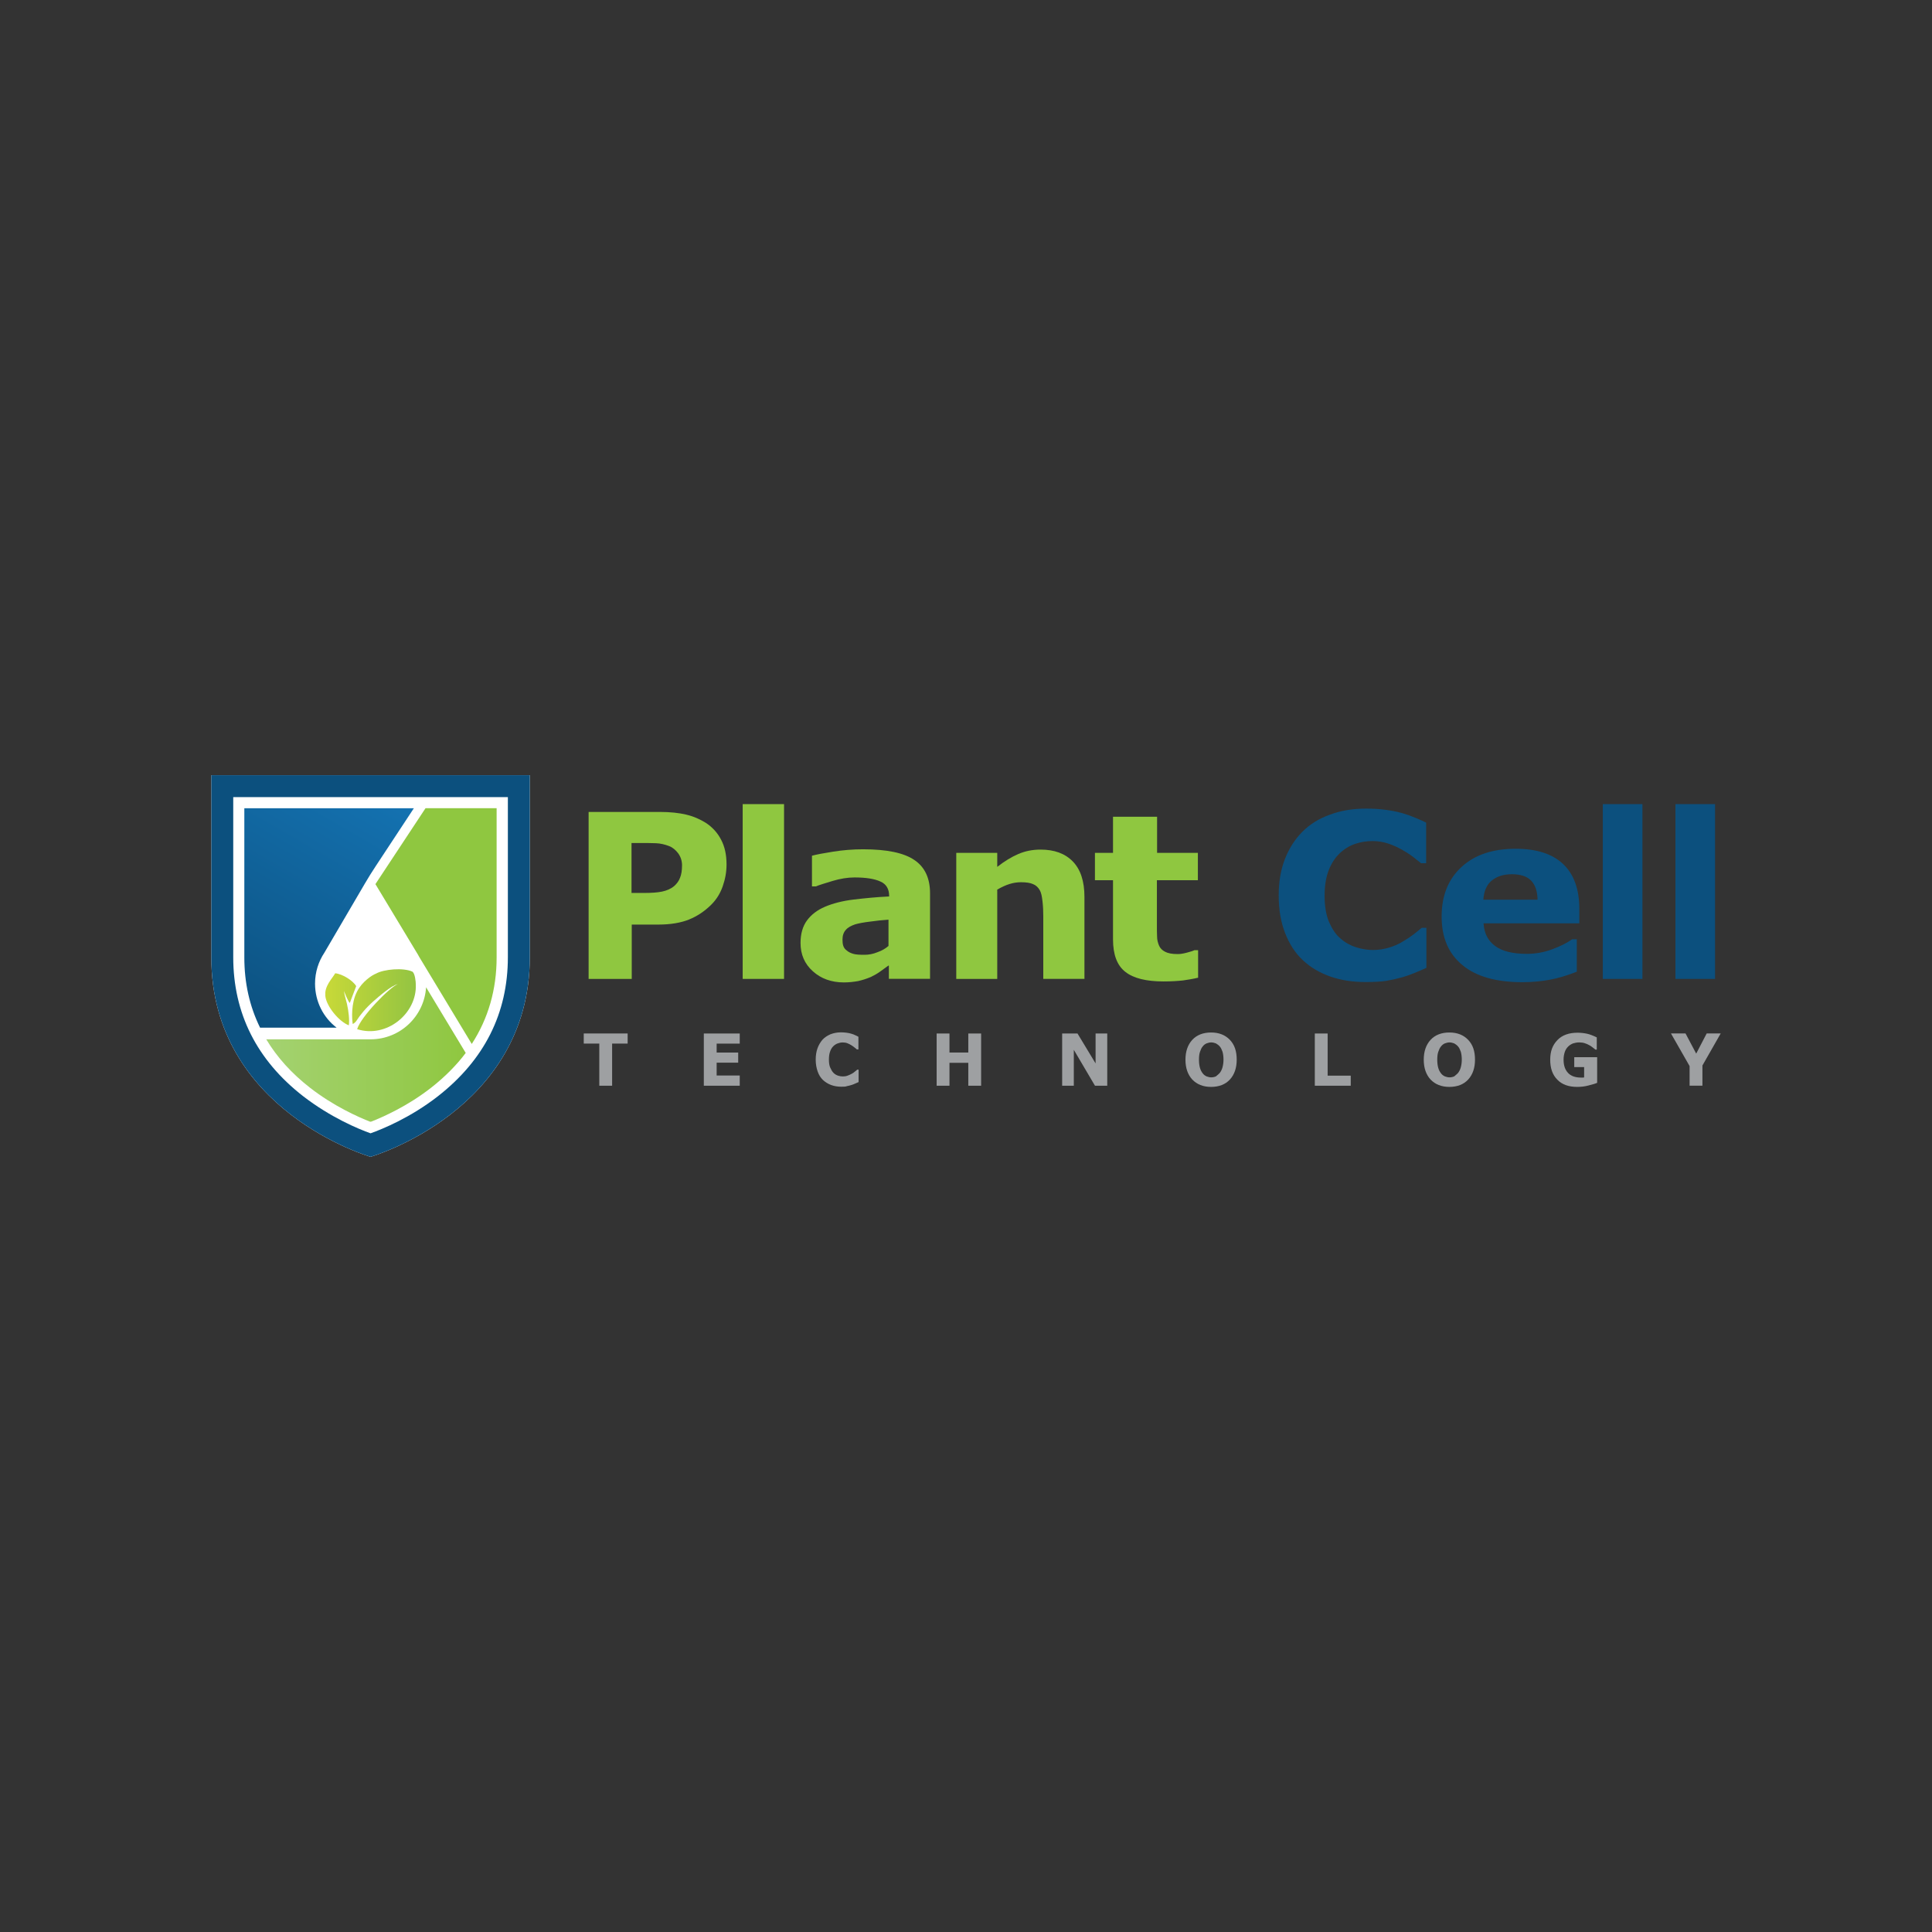 <svg xmlns="http://www.w3.org/2000/svg" xmlns:xlink="http://www.w3.org/1999/xlink" id="Camada_1" data-name="Camada 1" viewBox="0 0 512 512"><rect x="0" y="0" width="512" height="512" fill="#333333" stroke="none"/><defs><style>      .cls-1 {        clip-path: url(#clippath-2);      }      .cls-2 {        fill: #0c507e;      }      .cls-2, .cls-3, .cls-4, .cls-5, .cls-6, .cls-7, .cls-8, .cls-9 {        stroke-width: 0px;      }      .cls-3 {        fill: none;      }      .cls-10 {        clip-path: url(#clippath-1);      }      .cls-4 {        fill: #fff;      }      .cls-5 {        fill: url(#Gradiente_sem_nome_6);      }      .cls-11 {        clip-path: url(#clippath);      }      .cls-12 {        clip-path: url(#clippath-3);      }      .cls-6 {        fill: #8fc740;      }      .cls-7 {        fill: url(#Gradiente_sem_nome_5);      }      .cls-8 {        fill: url(#Gradiente_sem_nome_3);      }      .cls-9 {        fill: #9ea0a2;      }    </style><clipPath id="clippath"><path class="cls-3" d="m110.19,260.86c0-.72-.21-2.83-.87-3.35-2.37-1.13-7.62-.67-9.68.51-.98.36-3.71,2.11-5.04,4.79-1.6,3.14-1.34,7.15-1.13,8.54,0,.05.62-.26.98-.82.87-1.39,2.42-3.35,4.58-5.25,1.44-1.24,4.63-4.07,6.38-4.48-2.21.87-9.83,8.7-10.76,11.94,7.77,2.47,15.9-4.12,15.54-11.89Z"></path></clipPath><linearGradient id="Gradiente_sem_nome_6" data-name="Gradiente sem nome 6" x1="86.21" y1="-283.24" x2="110.22" y2="-283.24" gradientTransform="translate(0 -18) scale(1 -1)" gradientUnits="userSpaceOnUse"><stop offset="0" stop-color="#c8d938"></stop><stop offset="1" stop-color="#93c442"></stop></linearGradient><clipPath id="clippath-1"><path class="cls-3" d="m94.39,261.33c-.82-1.44-3.65-3.24-5.56-3.4-.77,1.39-2.88,3.35-2.62,5.97.26,2.78,3.65,6.85,6.23,7.82.21-1.39-.05-3.76-.51-5.76-.21-.87-.72-2.57-.77-3.35.26.72,1.08,2.73,1.54,3.19l1.7-4.48Z"></path></clipPath><clipPath id="clippath-2"><path class="cls-3" d="m64.75,214.18v39.53c0,6.79,1.39,12.97,4.17,18.63h20.28c-3.5-2.68-5.71-6.9-5.71-11.68,0-3.04.93-5.87,2.47-8.18l10.55-18.01.15-.26c.93-1.6,1.9-3.14,2.88-4.63l10.14-15.39h-44.93Z"></path></clipPath><linearGradient id="Gradiente_sem_nome_5" data-name="Gradiente sem nome 5" x1="68.93" y1="-293.11" x2="105.5" y2="-229.77" gradientTransform="translate(0 -18) scale(1 -1)" gradientUnits="userSpaceOnUse"><stop offset="0" stop-color="#0c507e"></stop><stop offset="1" stop-color="#1472b1"></stop></linearGradient><clipPath id="clippath-3"><path class="cls-3" d="m112.92,261.64c-.51,7.72-6.9,13.79-14.72,13.79h-27.64c2.83,4.73,6.69,9.01,11.58,12.82,6.28,4.89,12.76,7.77,16.06,9.06,3.29-1.29,9.73-4.12,16.06-9.06,3.6-2.83,6.69-5.92,9.16-9.21l-10.5-17.4Z"></path></clipPath><linearGradient id="Gradiente_sem_nome_3" data-name="Gradiente sem nome 3" x1="70.57" y1="-297.44" x2="123.42" y2="-297.44" gradientTransform="translate(0 -18) scale(1 -1)" gradientUnits="userSpaceOnUse"><stop offset="0" stop-color="#a4d271"></stop><stop offset="1" stop-color="#8fc740"></stop></linearGradient></defs><path class="cls-4" d="m56,205.43v48.28c0,40.71,42.2,52.86,42.2,52.86,0,0,42.2-12.15,42.2-52.86v-48.28H56Z"></path><g><path class="cls-6" d="m192.54,229.11c0,2.01-.36,3.91-1.03,5.82s-1.7,3.5-2.99,4.79c-1.75,1.75-3.76,3.09-5.92,3.96s-4.89,1.34-8.08,1.34h-7.1v14.41h-11.43v-44.26h18.79c2.83,0,5.2.26,7.1.72,1.96.46,3.65,1.24,5.15,2.16,1.8,1.18,3.14,2.68,4.07,4.48.98,1.85,1.44,4.01,1.44,6.59Zm-11.79.26c0-1.24-.36-2.32-1.03-3.24-.67-.87-1.44-1.54-2.37-1.9-1.18-.46-2.37-.72-3.5-.77s-2.62-.05-4.53-.05h-1.96v13.23h3.29c1.96,0,3.55-.1,4.79-.36,1.24-.26,2.32-.72,3.19-1.44.72-.62,1.29-1.39,1.6-2.26.36-.87.51-1.96.51-3.19Z"></path><path class="cls-6" d="m207.78,259.42h-10.96v-46.32h10.96v46.32Z"></path><path class="cls-6" d="m235.46,255.87c-.57.41-1.34.98-2.21,1.6-.87.62-1.7,1.08-2.47,1.44-1.08.46-2.21.82-3.35,1.08-1.18.21-2.42.36-3.81.36-3.24,0-6.02-.98-8.18-2.93-2.21-1.96-3.29-4.48-3.29-7.51,0-2.42.57-4.43,1.7-5.97,1.13-1.54,2.73-2.78,4.79-3.65s4.58-1.54,7.57-1.9c3.04-.36,6.12-.67,9.42-.82v-.15c0-1.85-.77-3.14-2.32-3.81-1.54-.72-3.86-1.08-6.85-1.08-1.8,0-3.76.31-5.82.93s-3.55,1.08-4.43,1.44h-1.03v-8.13c1.18-.31,3.04-.67,5.66-1.08s5.25-.62,7.87-.62c6.28,0,10.81.93,13.59,2.83,2.78,1.85,4.17,4.84,4.17,8.8v22.7h-10.91v-3.5h-.1Zm0-5.2v-6.95c-1.49.1-3.09.26-4.84.51-1.75.21-3.04.46-3.96.72-1.08.36-1.96.82-2.52,1.49-.57.62-.87,1.49-.87,2.52,0,.67.05,1.24.21,1.7s.41.87.93,1.24c.46.41,1.03.67,1.7.87.67.21,1.65.26,3.04.26,1.08,0,2.21-.21,3.35-.67,1.18-.41,2.16-.98,2.99-1.7Z"></path><path class="cls-6" d="m287.34,259.42h-10.86v-16.57c0-1.34-.05-2.68-.21-4.01-.15-1.34-.36-2.32-.72-2.93-.41-.72-.98-1.29-1.75-1.6-.77-.36-1.85-.51-3.24-.51-.98,0-2.01.15-2.99.46-1.03.31-2.11.82-3.29,1.49v23.67h-10.86v-33.4h10.86v3.71c1.9-1.49,3.76-2.62,5.56-3.4s3.76-1.18,5.92-1.18c3.65,0,6.48,1.03,8.54,3.14s3.09,5.25,3.09,9.42v21.72h-.05Z"></path><path class="cls-6" d="m317.45,259.11c-1.24.31-2.57.51-3.96.72-1.39.15-3.14.26-5.15.26-4.53,0-7.93-.82-10.09-2.52-2.21-1.7-3.29-4.58-3.29-8.65v-15.65h-4.79v-7.26h4.79v-9.57h11.68v9.57h10.81v7.26h-10.86v11.84c0,1.18,0,2.21.05,3.09,0,.87.21,1.65.51,2.37s.82,1.24,1.6,1.65c.77.41,1.85.62,3.35.62.62,0,1.39-.1,2.37-.36s1.65-.46,2.06-.67h.98v7.31h-.05Z"></path><path class="cls-2" d="m361.87,260.25c-3.35,0-6.43-.46-9.26-1.44s-5.3-2.42-7.31-4.32c-2.06-1.9-3.6-4.32-4.73-7.21s-1.7-6.18-1.7-9.98c0-3.5.51-6.69,1.6-9.52s2.62-5.3,4.68-7.36c1.96-1.96,4.37-3.5,7.31-4.53,2.88-1.08,6.07-1.6,9.52-1.6,1.9,0,3.6.1,5.15.31s2.93.46,4.22.82c1.34.36,2.57.82,3.71,1.29,1.08.46,2.06.87,2.88,1.29v10.76h-1.34c-.57-.46-1.29-1.03-2.16-1.7s-1.85-1.29-2.93-1.9c-1.13-.62-2.32-1.18-3.6-1.6s-2.68-.67-4.17-.67c-1.65,0-3.19.26-4.68.77-1.49.51-2.83,1.34-4.07,2.52-1.18,1.13-2.16,2.62-2.88,4.48-.72,1.85-1.08,4.12-1.08,6.74,0,2.78.41,5.1,1.18,6.95.82,1.85,1.8,3.35,3.04,4.37,1.24,1.08,2.62,1.85,4.12,2.32s2.99.72,4.48.72c1.39,0,2.83-.21,4.22-.62,1.39-.41,2.68-.98,3.81-1.7.98-.57,1.9-1.18,2.78-1.85.82-.67,1.54-1.24,2.11-1.7h1.24v10.6c-1.13.51-2.21.98-3.24,1.39-1.03.41-2.11.82-3.24,1.13-1.49.41-2.88.72-4.17.93-1.39.21-3.19.31-5.46.31Z"></path><path class="cls-2" d="m418.48,244.7h-25.32c.15,2.62,1.18,4.63,3.09,6.02s4.68,2.06,8.39,2.06c2.32,0,4.58-.41,6.79-1.24s3.91-1.7,5.2-2.62h1.24v8.59c-2.52.98-4.84,1.7-7.05,2.11-2.21.41-4.68.67-7.36.67-6.95,0-12.25-1.49-15.9-4.53-3.71-3.04-5.51-7.31-5.51-12.87s1.75-9.88,5.25-13.12,8.29-4.84,14.36-4.84c5.61,0,9.83,1.39,12.66,4.12s4.22,6.69,4.22,11.84v3.81h-.05Zm-11.01-6.28c-.05-2.26-.62-3.91-1.7-5.04s-2.78-1.7-5.1-1.7c-2.11,0-3.86.51-5.25,1.6s-2.16,2.78-2.32,5.15h14.36Z"></path><path class="cls-2" d="m435.26,259.42h-10.5v-46.32h10.5v46.32Z"></path><path class="cls-2" d="m454.51,259.42h-10.5v-46.32h10.5v46.32Z"></path></g><g><path class="cls-9" d="m166.34,276.56h-4.12v11.17h-3.4v-11.17h-4.12v-2.68h11.63v2.68Z"></path><path class="cls-9" d="m196.04,287.73h-9.52v-13.84h9.52v2.68h-6.12v2.37h5.71v2.68h-5.71v3.4h6.12v2.73Z"></path><path class="cls-9" d="m222.96,287.99c-.98,0-1.9-.15-2.73-.46-.82-.31-1.54-.77-2.16-1.34-.62-.62-1.08-1.34-1.39-2.26-.31-.87-.51-1.96-.51-3.09s.15-2.11.46-2.99.77-1.65,1.34-2.32c.57-.62,1.29-1.08,2.11-1.44.82-.31,1.75-.51,2.78-.51.57,0,1.03.05,1.49.1s.87.15,1.24.26c.41.1.77.26,1.08.41s.62.26.82.41v3.35h-.41c-.15-.15-.36-.31-.62-.51s-.51-.41-.87-.62c-.31-.21-.67-.36-1.03-.51s-.77-.21-1.24-.21-.93.1-1.34.26c-.41.15-.82.41-1.18.77-.36.36-.62.82-.82,1.39-.21.57-.31,1.29-.31,2.11,0,.87.1,1.6.36,2.16.26.57.51,1.03.87,1.39s.77.57,1.18.72c.46.15.87.21,1.29.21s.82-.05,1.24-.21c.41-.15.77-.31,1.13-.51.31-.15.57-.36.82-.57.26-.21.46-.36.62-.51h.36v3.29c-.31.15-.67.31-.93.41-.31.15-.62.26-.93.36-.41.15-.82.21-1.24.31-.31.15-.87.15-1.49.15Z"></path><path class="cls-9" d="m260.01,287.73h-3.4v-6.07h-4.99v6.07h-3.4v-13.84h3.4v5.04h4.99v-5.04h3.4v13.84Z"></path><path class="cls-9" d="m293.47,287.73h-3.29l-5.61-9.52v9.52h-3.09v-13.84h4.07l4.79,7.93v-7.93h3.09v13.84h.05Z"></path><path class="cls-9" d="m327.74,280.83c0,2.21-.62,3.96-1.8,5.25s-2.88,1.96-4.99,1.96-3.76-.67-4.99-1.96c-1.18-1.29-1.8-3.04-1.8-5.25s.62-3.96,1.8-5.25,2.88-1.96,4.99-1.96,3.76.67,4.99,1.96,1.8,2.99,1.8,5.25Zm-4.48,3.5c.31-.41.57-.93.72-1.49.15-.57.26-1.24.26-2.01,0-.82-.1-1.54-.26-2.11-.21-.57-.41-1.03-.72-1.39-.31-.36-.67-.62-1.03-.82-.41-.15-.82-.26-1.24-.26s-.82.1-1.24.26c-.36.15-.72.41-1.03.82-.31.36-.51.82-.72,1.44s-.26,1.34-.26,2.11c0,.82.1,1.54.26,2.11s.41,1.03.72,1.44.62.62,1.03.82c.41.15.82.26,1.24.26s.87-.1,1.24-.26c.36-.31.72-.57,1.03-.93Z"></path><path class="cls-9" d="m357.96,287.73h-9.52v-13.84h3.4v11.17h6.12v2.68Z"></path><path class="cls-9" d="m390.89,280.83c0,2.21-.62,3.96-1.8,5.25s-2.88,1.96-4.99,1.96-3.76-.67-4.99-1.96c-1.18-1.29-1.8-3.04-1.8-5.25s.62-3.96,1.8-5.25,2.88-1.96,4.99-1.96,3.76.67,4.99,1.96,1.8,2.99,1.8,5.25Zm-4.48,3.5c.31-.41.57-.93.72-1.49.15-.57.26-1.24.26-2.01,0-.82-.1-1.54-.26-2.11-.21-.57-.41-1.03-.72-1.39-.31-.36-.67-.62-1.03-.82-.41-.15-.82-.26-1.24-.26s-.82.1-1.24.26c-.36.15-.72.41-1.03.82-.31.36-.51.82-.72,1.44s-.26,1.34-.26,2.11c0,.82.1,1.54.26,2.11s.41,1.03.72,1.44.62.62,1.03.82c.41.15.82.26,1.24.26s.87-.1,1.24-.26c.36-.31.72-.57,1.03-.93Z"></path><path class="cls-9" d="m423.27,286.96c-.57.26-1.39.46-2.37.72-.98.26-1.96.36-2.93.36-2.26,0-4.01-.62-5.25-1.9-1.29-1.29-1.9-3.04-1.9-5.3s.62-3.86,1.9-5.2,3.09-1.96,5.35-1.96c.87,0,1.7.1,2.47.26s1.65.51,2.62.98v3.24h-.36c-.15-.15-.41-.31-.72-.57-.31-.26-.62-.46-.93-.62-.36-.21-.72-.36-1.18-.51s-.93-.21-1.44-.21c-.62,0-1.13.1-1.65.26-.51.21-.93.46-1.34.87-.36.36-.67.82-.87,1.44s-.31,1.24-.31,2.01c0,1.54.41,2.68,1.18,3.5s1.9,1.24,3.45,1.24h.41c.15,0,.31,0,.41-.05v-2.73h-2.62v-2.62h6.07v6.79Z"></path><path class="cls-9" d="m456,273.88l-4.84,8.49v5.35h-3.4v-5.2l-4.94-8.65h3.86l2.83,5.35,2.78-5.35h3.71Z"></path></g><path class="cls-2" d="m134.59,211.25v42.41c0,14.87-6.23,27.23-18.53,36.85-7.26,5.66-14.67,8.7-17.86,9.83-3.19-1.13-10.6-4.22-17.86-9.83-12.3-9.57-18.53-21.98-18.53-36.85v-42.41h72.77m5.82-5.82H56v48.28c0,40.71,42.2,52.86,42.2,52.86,0,0,42.2-12.15,42.2-52.86v-48.28h0Z"></path><g class="cls-11"><rect class="cls-5" x="86.21" y="256.85" width="23.98" height="16.78"></rect></g><g class="cls-10"><rect class="cls-5" x="86.21" y="256.85" width="23.98" height="16.78"></rect></g><g class="cls-1"><rect class="cls-7" x="64.75" y="214.18" width="44.93" height="58.52"></rect></g><g class="cls-12"><rect class="cls-8" x="70.57" y="261.64" width="52.86" height="35.62"></rect></g><path class="cls-6" d="m112.77,214.18l-13.28,20.12,10.96,18.17c.21.36.46.72.62,1.08l13.95,23.11c4.37-6.74,6.59-14.41,6.59-22.95v-39.53h-18.84Z"></path></svg>